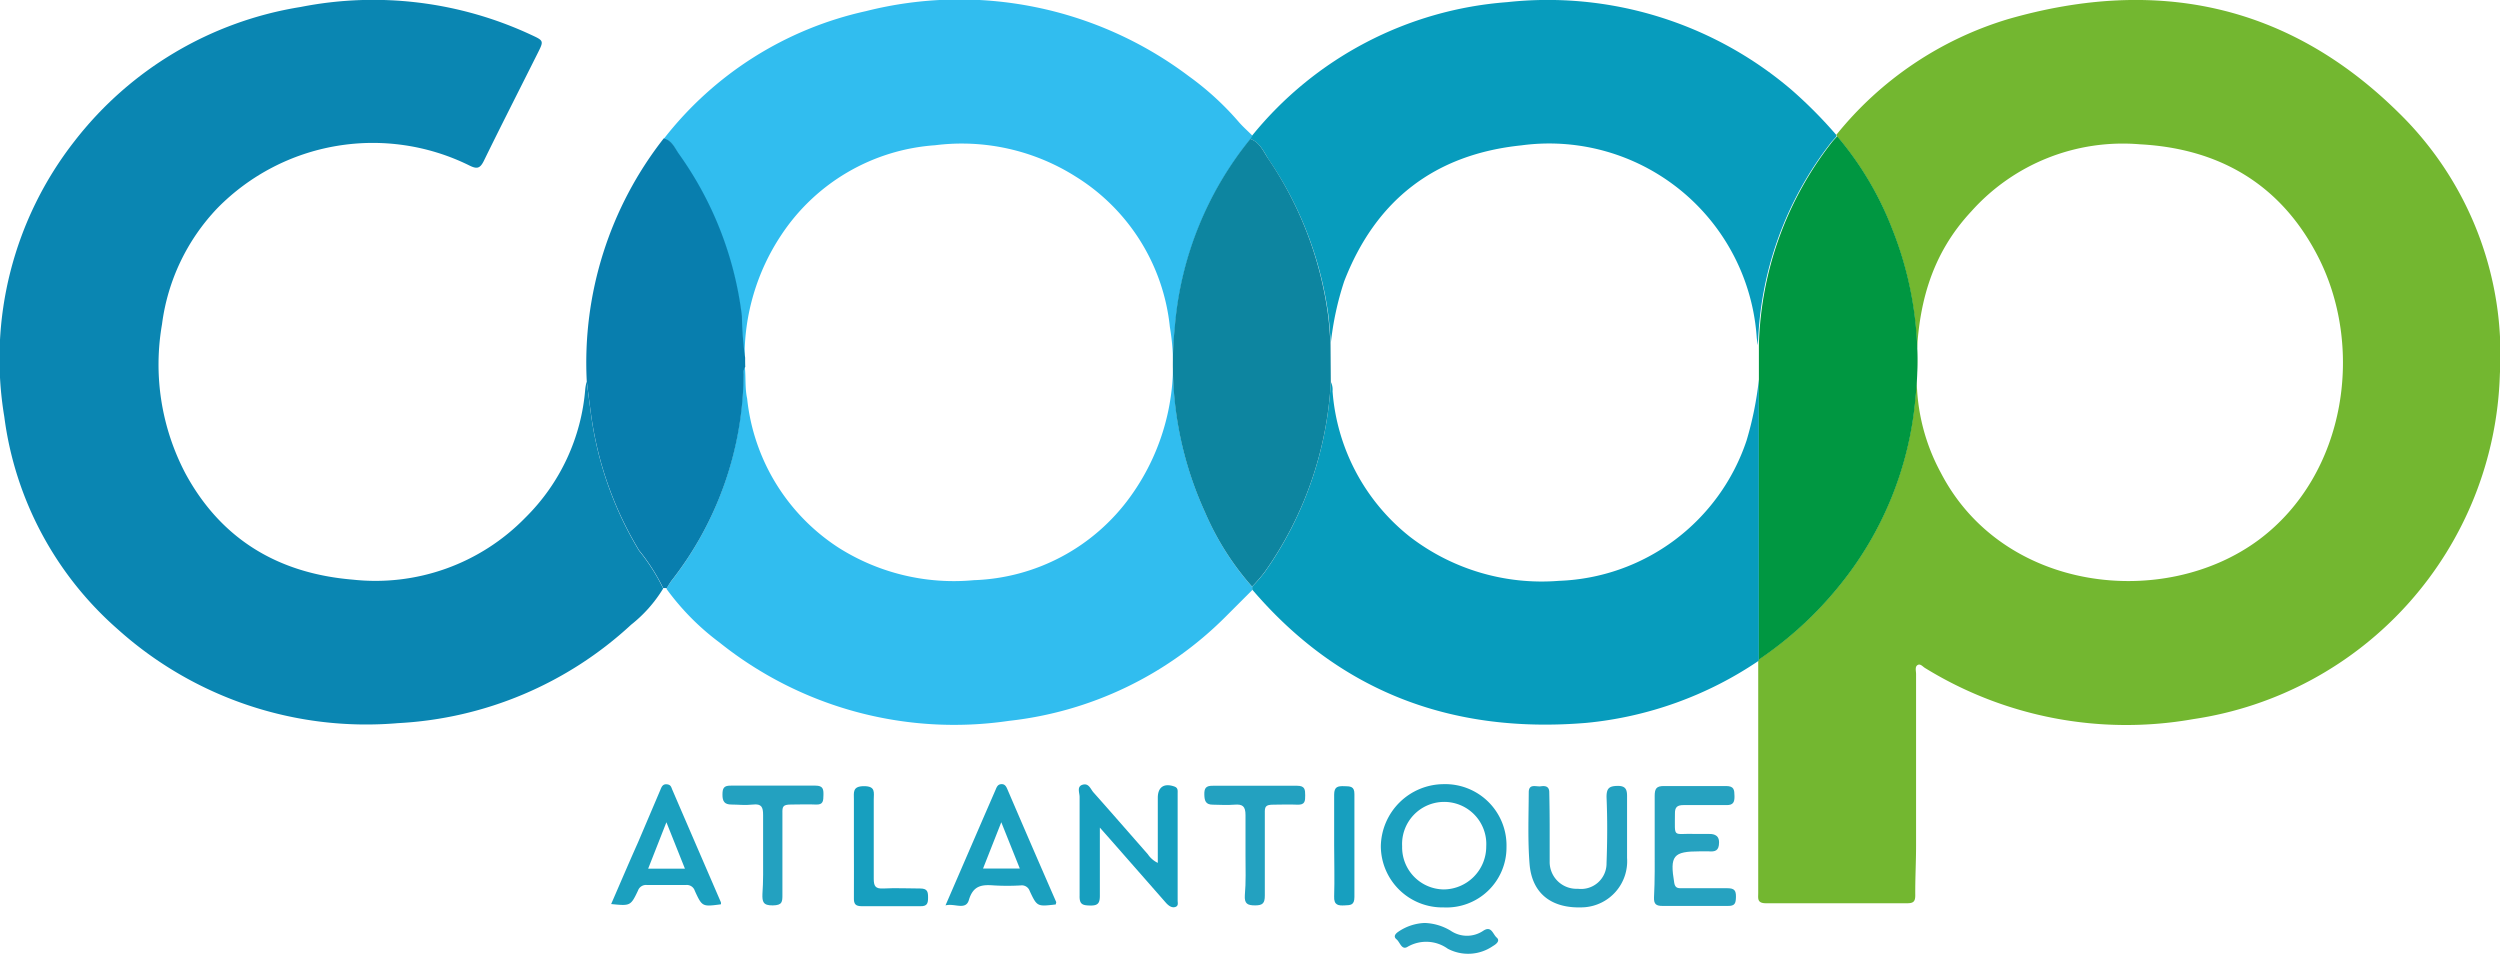 <svg id="Calque_1" data-name="Calque 1" xmlns="http://www.w3.org/2000/svg" viewBox="0 0 186.41 71.14"><defs><style>.cls-1{fill:#73b730;}.cls-2{fill:#0a86b2;}.cls-3{fill:#31bdef;}.cls-4{fill:#079cbd;}.cls-5{fill:#087eae;}.cls-6{fill:#1ba0bf;}.cls-7{fill:#179fbf;}.cls-8{fill:#23a1c0;}.cls-9{fill:#26a2c0;}.cls-10{fill:none;}.cls-11{fill:#009741;}.cls-12{fill:#0d85a0;}.cls-13{fill:none;}.cls-14{fill:none;}</style></defs><path class="cls-1" d="M143.69,84.75a26.08,26.08,0,0,1,12.83-8.64c11-3.16,20.88-1.15,29.12,7a25.17,25.17,0,0,1,7.53,19.49,26.79,26.79,0,0,1-22.86,25.71,28.61,28.61,0,0,1-20-3.81c-.17-.1-.35-.35-.56-.22s-.11.44-.11.67c0,4.26,0,8.52,0,12.78,0,1.24-.07,2.48-.06,3.72,0,.46-.14.59-.6.59-3.51,0-7,0-10.53,0-.68,0-.58-.37-.58-.77V124.91c0-.32,0-.65,0-1l.06-.07a27.56,27.56,0,0,0,6-5.51,25.7,25.7,0,0,0,5.65-14,26.42,26.42,0,0,0-1.74-12.58,24.11,24.11,0,0,0-4.1-6.9A.57.57,0,0,0,143.69,84.75Zm6,18.1a14.8,14.8,0,0,0,1.79,7.08c4.62,8.94,16.68,10.25,23.73,5,6.56-4.9,7.92-14.5,4.29-21.32-2.77-5.24-7.32-7.85-13.17-8.16a15.14,15.14,0,0,0-12.57,5C150.81,93.62,149.59,97.51,149.67,102.85Z" transform="translate(-6.77 -74.69)"/><path class="cls-2" d="M56.22,118.57a10.14,10.14,0,0,1-2.39,2.7,27.7,27.7,0,0,1-17.38,7.34,27.72,27.72,0,0,1-20.9-7,25.39,25.39,0,0,1-8.46-15.85,26.32,26.32,0,0,1,5.24-20.55,26.65,26.65,0,0,1,16.86-10A27.88,27.88,0,0,1,46.4,77.3c.93.43.92.44.46,1.36-1.34,2.68-2.7,5.34-4,8-.3.62-.54.65-1.13.35A16.24,16.24,0,0,0,23,90.19a15.38,15.38,0,0,0-4.15,8.68A17.46,17.46,0,0,0,20.6,110c2.67,4.92,6.94,7.45,12.47,7.91a15.6,15.6,0,0,0,12.87-4.62,15.16,15.16,0,0,0,4.47-9.61,3.35,3.35,0,0,1,.11-.55c.11.87.22,1.75.34,2.62a26.5,26.5,0,0,0,3.56,10A14.66,14.66,0,0,1,56.22,118.57Z" transform="translate(-6.77 -74.69)"/><path class="cls-3" d="M56.26,85.05a26.25,26.25,0,0,1,15.08-9.53,28.42,28.42,0,0,1,24.07,4.85,21.46,21.46,0,0,1,3.75,3.44c.3.34.64.64,1,1l-.15.27a25.48,25.48,0,0,0-5.63,14.11,26.56,26.56,0,0,0,2.28,13.77,20.6,20.6,0,0,0,3.49,5.5l0,.22-2,2A27,27,0,0,1,82,128.44a28,28,0,0,1-21.59-5.85,18.59,18.59,0,0,1-3.95-4,6.1,6.1,0,0,1,.34-.54,25.3,25.3,0,0,0,5.39-15.44.74.74,0,0,1,.12-.54c.08.78,0,1.56.17,2.34a15.11,15.11,0,0,0,6.82,11.12,16.06,16.06,0,0,0,10.09,2.42,15,15,0,0,0,11.65-6.21A16.79,16.79,0,0,0,94,99.07a15,15,0,0,0-7-11.2,15.89,15.89,0,0,0-10.51-2.35A15,15,0,0,0,65,92.25a16.32,16.32,0,0,0-2.71,9.15,24.75,24.75,0,0,1-.24-3.11,26.19,26.19,0,0,0-4.68-12.06C57.1,85.8,56.9,85.2,56.26,85.05Z" transform="translate(-6.77 -74.69)"/><path class="cls-4" d="M100,85.05l.15-.27a27.08,27.08,0,0,1,19-9.93,28,28,0,0,1,21.18,6.52,33.5,33.5,0,0,1,3.36,3.38.57.57,0,0,1,0,.13c-.16.18-.33.35-.47.54a25.68,25.68,0,0,0-5.37,15,5.07,5.07,0,0,1-.09-.54A15.51,15.51,0,0,0,120.2,85.53c-6.46.67-10.86,4.09-13.2,10.13a22.27,22.27,0,0,0-1,4.63c-.06-.77-.1-1.55-.21-2.31a27.14,27.14,0,0,0-4.44-11.42C101,86,100.7,85.3,100,85.05Z" transform="translate(-6.77 -74.69)"/><path class="cls-4" d="M100.14,118.65l0-.22a12.25,12.25,0,0,0,.94-1.09A27,27,0,0,0,106,103.16a1.29,1.29,0,0,1,.13.7,15.3,15.3,0,0,0,5.79,10.87A16.12,16.12,0,0,0,123,118a15.33,15.33,0,0,0,14-10.46,25.42,25.42,0,0,0,.92-4.56c0,1.92,0,3.83,0,5.74l0,15.2-.06.07a27.62,27.62,0,0,1-12.8,4.6C115.12,129.42,106.7,126.33,100.14,118.65Z" transform="translate(-6.77 -74.69)"/><path class="cls-5" d="M62.34,102.05a.74.74,0,0,0-.12.54A25.3,25.3,0,0,1,56.83,118a6.1,6.1,0,0,0-.34.54h-.27a14.66,14.66,0,0,0-1.8-2.82,26.5,26.5,0,0,1-3.56-10c-.12-.87-.23-1.75-.34-2.62a27.11,27.11,0,0,1,5.74-18.09c.64.15.84.75,1.15,1.18a26.19,26.19,0,0,1,4.68,12.06,24.75,24.75,0,0,0,.24,3.11C62.33,101.62,62.33,101.84,62.34,102.05Z" transform="translate(-6.77 -74.69)"/><path class="cls-6" d="M114.41,142.35a4.59,4.59,0,0,1-4.68-4.56,4.71,4.71,0,0,1,4.67-4.63,4.57,4.57,0,0,1,4.7,4.7A4.47,4.47,0,0,1,114.41,142.35Zm-3.09-4.58a3.14,3.14,0,0,0,3.11,3.24,3.2,3.2,0,0,0,3.16-3.21,3.14,3.14,0,1,0-6.27,0Z" transform="translate(-6.77 -74.69)"/><path class="cls-7" d="M88.78,136.4c0,1.84,0,3.45,0,5.07,0,.55-.13.75-.71.74s-.82-.08-.8-.74c0-2.45,0-4.91,0-7.36,0-.31-.23-.78.23-.91s.58.32.8.57c1.36,1.53,2.71,3.08,4.06,4.62a1.84,1.84,0,0,0,.74.64v-4.85c0-.8.46-1.11,1.22-.85.3.1.26.31.26.51v8c0,.17.08.4-.18.48s-.5-.1-.69-.31l-4.16-4.74Z" transform="translate(-6.77 -74.69)"/><path class="cls-8" d="M122.32,136.47c0,.81,0,1.62,0,2.43a2,2,0,0,0,2.1,2.06,1.9,1.9,0,0,0,2.14-1.91c.06-1.64.07-3.29,0-4.93,0-.64.18-.82.82-.83s.72.31.71.84c0,1.51,0,3,0,4.53a3.44,3.44,0,0,1-3.2,3.68c-2.4.14-3.89-1-4.07-3.23-.14-1.77-.07-3.56-.06-5.34,0-.68.56-.4.9-.45s.64,0,.63.48C122.31,134.69,122.32,135.58,122.32,136.47Z" transform="translate(-6.77 -74.69)"/><path class="cls-9" d="M130.15,137.77c0-1.24,0-2.48,0-3.72,0-.54.11-.76.71-.75,1.53,0,3.07,0,4.61,0,.61,0,.62.29.63.75s-.1.69-.63.67c-1.05,0-2.1,0-3.15,0-.48,0-.67.14-.66.64,0,1.88-.19,1.46,1.47,1.51.35,0,.7,0,1,0s.82,0,.82.63-.29.71-.78.67c-.22,0-.44,0-.65,0-2,0-2.25.32-1.91,2.36.07.4.3.39.57.39,1.13,0,2.27,0,3.4,0,.51,0,.64.17.63.65s-.08.68-.61.67q-2.43,0-4.86,0c-.48,0-.66-.13-.64-.64C130.17,140.3,130.15,139,130.15,137.77Z" transform="translate(-6.77 -74.69)"/><path class="cls-6" d="M85.49,142.13c-1.38.16-1.39.17-1.94-1a.62.62,0,0,0-.67-.42,17,17,0,0,1-2,0c-.9-.07-1.55,0-1.87,1.1-.24.78-1.07.21-1.74.39l2.83-6.54.9-2.07c.08-.19.15-.41.42-.43s.37.16.46.37q1.81,4.22,3.65,8.43S85.5,142.07,85.49,142.13ZM81.43,136l-1.36,3.45h2.74Z" transform="translate(-6.77 -74.69)"/><path class="cls-6" d="M60.52,142.12c-1.38.18-1.39.19-1.94-1a.62.62,0,0,0-.66-.44q-1.45,0-2.91,0a.63.63,0,0,0-.67.42c-.55,1.15-.57,1.14-2,1,.67-1.54,1.32-3.07,2-4.59L56,133.61c.09-.22.17-.47.49-.44s.33.23.42.43c1.2,2.79,2.41,5.58,3.61,8.36A.29.29,0,0,1,60.52,142.12ZM56.46,136l-1.36,3.46h2.74Z" transform="translate(-6.77 -74.69)"/><path class="cls-8" d="M63.67,138.46c0-1,0-2,0-3,0-.58-.11-.85-.75-.78s-1.08,0-1.61,0-.67-.25-.67-.73.09-.69.63-.68q3.15,0,6.31,0c.55,0,.6.26.59.69s0,.75-.57.72-1.25,0-1.86,0-.64.17-.63.65c0,2,0,4,0,6.06,0,.54,0,.8-.72.81s-.79-.27-.77-.85C63.69,140.4,63.67,139.43,63.67,138.46Z" transform="translate(-6.77 -74.69)"/><path class="cls-8" d="M99.64,138.47c0-1,0-2,0-3,0-.67-.22-.83-.83-.78s-1.08,0-1.61,0-.62-.29-.63-.75.1-.67.63-.66q3.15,0,6.3,0c.57,0,.59.29.59.71s0,.73-.6.7-1.19,0-1.78,0-.64.16-.63.64c0,2,0,4.1,0,6.14,0,.56-.15.73-.72.73s-.81-.12-.77-.75C99.68,140.46,99.64,139.47,99.64,138.47Z" transform="translate(-6.77 -74.69)"/><path class="cls-7" d="M70.44,137.71v-3.4c0-.54-.12-1,.76-1s.72.49.72,1c0,2,0,3.93,0,5.9,0,.55.12.76.71.73.91-.05,1.83,0,2.75,0,.56,0,.59.26.59.69s-.08.64-.57.63c-1.46,0-2.92,0-4.37,0-.48,0-.6-.17-.59-.61C70.45,140.29,70.44,139,70.44,137.71Z" transform="translate(-6.77 -74.69)"/><path class="cls-7" d="M106.25,137.73c0-1.26,0-2.52,0-3.79,0-.6.28-.64.74-.63s.78,0,.77.6c0,2.56,0,5.11,0,7.67,0,.62-.3.6-.74.62s-.8,0-.77-.67C106.29,140.26,106.25,139,106.25,137.73Z" transform="translate(-6.77 -74.69)"/><path class="cls-8" d="M113,143.51a4,4,0,0,1,1.94.58,2.16,2.16,0,0,0,2.43,0c.61-.4.71.26,1,.51s-.07.51-.28.63a3.25,3.25,0,0,1-3.37.2,2.76,2.76,0,0,0-3-.14c-.44.27-.56-.35-.82-.56s-.08-.42.14-.57A3.73,3.73,0,0,1,113,143.51Z" transform="translate(-6.77 -74.69)"/><path class="cls-10" d="M149.67,102.85c-.08-5.34,1.14-9.23,4.07-12.45a15.14,15.14,0,0,1,12.57-5c5.85.31,10.4,2.92,13.17,8.16,3.63,6.82,2.27,16.42-4.29,21.32-7.05,5.27-19.11,4-23.73-5A14.8,14.8,0,0,1,149.67,102.85Z" transform="translate(-6.77 -74.69)"/><path class="cls-11" d="M137.92,123.87l0-15.2c0-1.91,0-3.82,0-5.74l0-2.54a25.68,25.68,0,0,1,5.37-15c.14-.19.31-.36.47-.54a24.11,24.11,0,0,1,4.1,6.9,26.42,26.42,0,0,1,1.74,12.58,25.7,25.7,0,0,1-5.65,14A27.56,27.56,0,0,1,137.92,123.87Z" transform="translate(-6.77 -74.69)"/><path class="cls-10" d="M62.34,102.05c0-.21,0-.43,0-.65A16.32,16.32,0,0,1,65,92.25a15,15,0,0,1,11.44-6.73A15.89,15.89,0,0,1,87,87.87a15,15,0,0,1,7,11.2,16.79,16.79,0,0,1-2.91,12.65,15,15,0,0,1-11.65,6.21,16.06,16.06,0,0,1-10.09-2.42,15.11,15.11,0,0,1-6.82-11.12C62.39,103.61,62.42,102.83,62.34,102.05Z" transform="translate(-6.77 -74.69)"/><path class="cls-12" d="M106,103.16a27,27,0,0,1-4.93,14.18,12.25,12.25,0,0,1-.94,1.09,20.6,20.6,0,0,1-3.49-5.5,26.56,26.56,0,0,1-2.28-13.77A25.48,25.48,0,0,1,100,85.05c.73.25,1,1,1.36,1.51A27.14,27.14,0,0,1,105.77,98c.11.76.15,1.54.21,2.31Z" transform="translate(-6.77 -74.69)"/><path class="cls-10" d="M106,103.16v-2.87a22.27,22.27,0,0,1,1-4.63c2.34-6,6.74-9.46,13.2-10.13a15.51,15.51,0,0,1,17.55,14.32,5.07,5.07,0,0,0,.09.54c0,.85,0,1.69,0,2.54a25.42,25.42,0,0,1-.92,4.56A15.33,15.33,0,0,1,123,118a16.12,16.12,0,0,1-11.06-3.22,15.3,15.3,0,0,1-5.79-10.87A1.29,1.29,0,0,0,106,103.16Z" transform="translate(-6.77 -74.69)"/><path class="cls-13" d="M111.32,137.77a3.14,3.14,0,1,1,6.27,0,3.2,3.2,0,0,1-3.16,3.21A3.14,3.14,0,0,1,111.32,137.77Z" transform="translate(-6.77 -74.69)"/><path class="cls-14" d="M81.43,136l1.38,3.45H80.07Z" transform="translate(-6.77 -74.69)"/><path class="cls-14" d="M56.46,136l1.38,3.46H55.1Z" transform="translate(-6.77 -74.69)"/></svg>